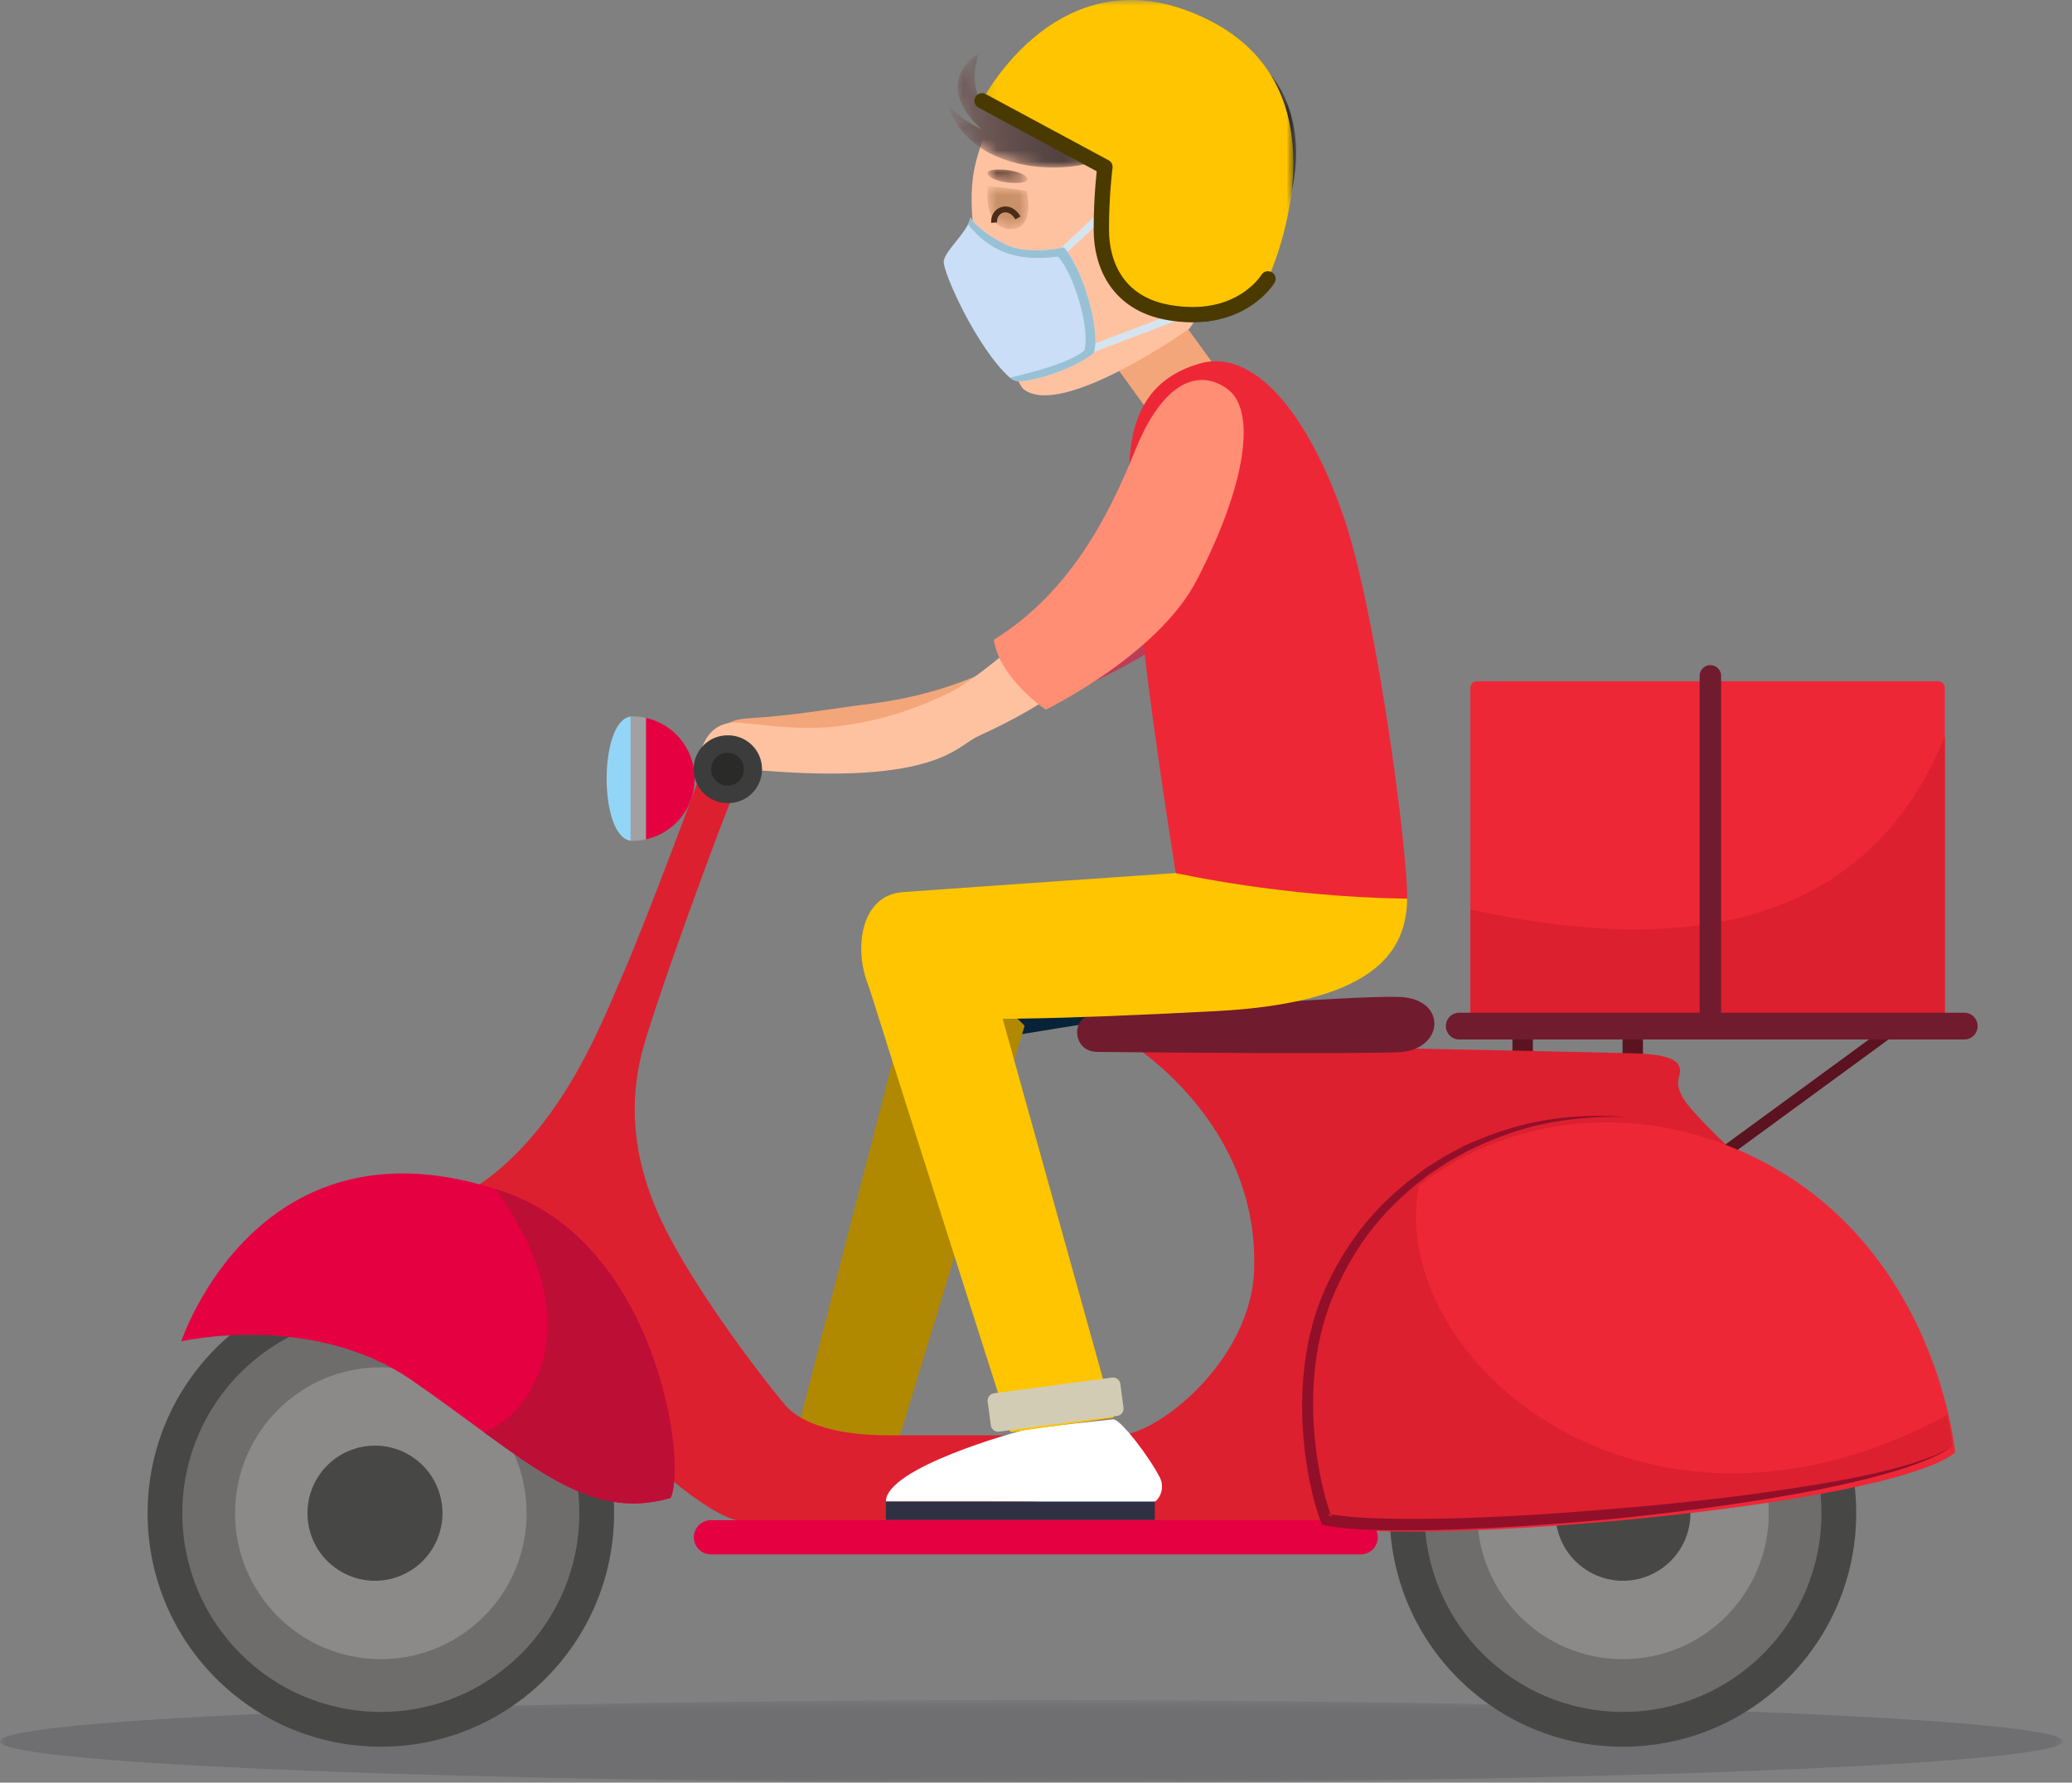 <svg width="186" height="160" viewBox="0 0 186 160" fill="none" xmlns="http://www.w3.org/2000/svg">
    <rect x="0" y="0" width="186" height="160" fill="#808080" stroke="none"/>
    <mask id="e2v6o51uwa" style="mask-type:alpha" maskUnits="userSpaceOnUse" x="-1" y="152" width="187" height="8">
        <path fill-rule="evenodd" clip-rule="evenodd" d="M185.206 152.585H0V160h185.206v-7.415z" fill="#fff"/>
    </mask>
    <g mask="url(#e2v6o51uwa)">
        <path opacity=".16" fill-rule="evenodd" clip-rule="evenodd" d="M0 156.292C0 158.34 41.46 160 92.602 160c51.143 0 92.603-1.66 92.603-3.708 0-2.047-41.46-3.707-92.603-3.707-51.143 0-92.604 1.66-92.604 3.707" fill="#181822"/>
    </g>
    <path fill-rule="evenodd" clip-rule="evenodd" d="m154.022 103.358.612.838 16.088-11.77-.612-.838-16.088 11.77z" fill="#5B1321"/>
    <path fill-rule="evenodd" clip-rule="evenodd" d="M13.25 135.82c0 11.574 9.374 20.957 20.938 20.957 11.563 0 20.937-9.383 20.937-20.957 0-11.575-9.374-20.958-20.937-20.958-11.564 0-20.938 9.383-20.938 20.958" fill="#474746"/>
    <path fill-rule="evenodd" clip-rule="evenodd" d="M16.368 135.818c0 9.851 7.978 17.836 17.82 17.836 9.84 0 17.819-7.985 17.819-17.836 0-9.851-7.978-17.836-17.82-17.836-9.841 0-17.82 7.985-17.82 17.836" fill="#6E6D6C"/>
    <path fill-rule="evenodd" clip-rule="evenodd" d="M21.102 135.82c0 7.233 5.859 13.098 13.086 13.098s13.086-5.865 13.086-13.098c0-7.235-5.859-13.099-13.086-13.099s-13.087 5.864-13.087 13.099" fill="#8C8989"/>
    <path fill-rule="evenodd" clip-rule="evenodd" d="M27.602 135.819a6.062 6.062 0 0 0 6.06 6.064 6.061 6.061 0 0 0 6.058-6.064 6.061 6.061 0 0 0-6.058-6.065 6.062 6.062 0 0 0-6.06 6.065M124.752 135.82c0 11.574 9.374 20.957 20.938 20.957 11.564 0 20.938-9.383 20.938-20.957 0-11.575-9.374-20.958-20.938-20.958-11.564 0-20.938 9.383-20.938 20.958" fill="#474746"/>
    <path fill-rule="evenodd" clip-rule="evenodd" d="M127.871 135.818c0 9.851 7.978 17.836 17.819 17.836 9.842 0 17.82-7.985 17.82-17.836 0-9.851-7.978-17.836-17.82-17.836-9.841 0-17.819 7.985-17.819 17.836" fill="#6E6D6C"/>
    <path fill-rule="evenodd" clip-rule="evenodd" d="M132.605 135.82c0 7.233 5.859 13.098 13.086 13.098 7.228 0 13.086-5.865 13.086-13.098 0-7.235-5.858-13.099-13.086-13.099-7.227 0-13.086 5.864-13.086 13.099" fill="#8C8989"/>
    <path fill-rule="evenodd" clip-rule="evenodd" d="M139.632 135.819a6.061 6.061 0 0 0 6.059 6.064 6.062 6.062 0 0 0 6.059-6.064 6.062 6.062 0 0 0-6.059-6.065 6.061 6.061 0 0 0-6.059 6.065" fill="#474746"/>
    <path fill-rule="evenodd" clip-rule="evenodd" d="M147.486 97.51h-1.833v-5.37h1.833v5.37zM137.602 97.51h-1.832v-5.37h1.832v5.37z" fill="#5B1321"/>
    <path fill-rule="evenodd" clip-rule="evenodd" d="M126.322 80.654c-2.566 4.417-2.638 9.348-17.256 10.106-13.92.721-19.162 3.122-24.822 2.571-4.07-.396-5.416-10.647.185-11.058 6.399-.47 24.506-1.713 24.506-1.713l17.387.094z" fill="#062338"/>
    <path fill-rule="evenodd" clip-rule="evenodd" d="M91.98 92.069 80.294 130.47l-9.197-.16s10.642-41.406 11.73-45.377c3.622 1.45 9.154 7.136 9.154 7.136" fill="#B08900"/>
    <path fill-rule="evenodd" clip-rule="evenodd" d="M101.39 93.621s42.647.806 45.731.94c3.085.134 3.981.792 3.621 2.014-.222.752-.175 1.56 1.224 3.129 1.149 1.288 3.37 3.515 4.824 4.721 3.798 3.154-28.865 25.738-30.458 27.099-3.304 2.823-5.882 5-5.882 5s-48.296.052-53.526.052c-5.23 0-23.202-18.934-25.531-29.238 8.713-4.814 12.709-15.777 14.547-19.948 1.839-4.17 7.401-18.878 7.853-20.596.452-1.718 4.246-.633 2.62 3.074-1.627 3.707-7.95 21.069-8.854 24.867-.903 3.797-1.084 8.77 1.898 15.01 2.981 6.238 9.666 14.829 11.111 16.457 1.445 1.627 4.698 2.622 9.034 2.622h20.778c3.523 0 11.87-6.685 12.196-14.739.542-13.382-11.186-20.464-11.186-20.464" fill="#DC202F"/>
    <path fill-rule="evenodd" clip-rule="evenodd" d="M175.51 130.381s-1.829-20.835-21.229-27.861c-14.343-5.194-29.654 1.392-34.924 14.47-3.436 8.525-.931 17.936-.066 20.029 8.577 1.731 49.948-1.732 56.219-6.638" fill="#EE2737"/>
    <path fill-rule="evenodd" clip-rule="evenodd" d="M63.82 136.449h58.326a1.533 1.533 0 0 1 0 3.068H63.819a1.534 1.534 0 0 1 0-3.068" fill="#E50042"/>
    <path fill-rule="evenodd" clip-rule="evenodd" d="M125.459 94.448c4.18-.128 4.534-4.756.249-4.96-4.285-.203-26.157 1.585-27.844 1.715-1.688.131-1.606 3.185.609 3.21 3.739.044 21.642.199 26.986.035" fill="#711B2E"/>
    <path fill-rule="evenodd" clip-rule="evenodd" d="M132.584 61.148h41.405c.328 0 .594.265.594.594v29.95h-42.592v-29.95c0-.329.265-.594.593-.594" fill="#EE2737"/>
    <path fill-rule="evenodd" clip-rule="evenodd" d="M174.583 66.095v25.598H131.99V81.625c23.951 5.28 36.886-1.497 42.593-15.53" fill="#DC202F"/>
    <path d="M153.537 60.668v30.943" stroke="#711B2E" stroke-width="1.932" stroke-linecap="round"/>
    <path fill-rule="evenodd" clip-rule="evenodd" d="M130.996 93.3h45.333a1.201 1.201 0 0 0 0-2.402h-45.333a1.201 1.201 0 0 0 0 2.403" fill="#711B2E"/>
    <path fill-rule="evenodd" clip-rule="evenodd" d="M56.613 64.314V75.46c-2.876-.365-2.876-10.781 0-11.146" fill="#92D5F7"/>
    <path fill-rule="evenodd" clip-rule="evenodd" d="M62.354 69.886a5.587 5.587 0 0 1-4.373 5.45v-10.9a5.586 5.586 0 0 1 4.373 5.45" fill="#E50042"/>
    <path fill-rule="evenodd" clip-rule="evenodd" d="M56.768 64.296c.417 0 .82.053 1.212.14v10.901a5.55 5.55 0 0 1-1.212.141c-.053 0-.103-.01-.155-.017V64.313c.052-.007.102-.018.155-.018" fill="#A1A1A1"/>
    <path fill-rule="evenodd" clip-rule="evenodd" d="M99.93 127.392s-6.746.709-7.79.919c-1.043.209-12.615 3.444-12.615 6.463 1.234 0 5.521.002 11.53.002 3.672 0 11.546.379 12.607-.002.32-.114.977-1.138.455-2.161-.945-1.853-3.538-5.251-4.187-5.221" fill="#fff"/>
    <path fill-rule="evenodd" clip-rule="evenodd" d="M103.663 136.421H79.526v-1.646h24.137v1.646z" fill="#2F3043"/>
    <path fill-rule="evenodd" clip-rule="evenodd" d="m103.632 37.659 5.831-4.238-4.579-6.312-5.83 4.238 4.578 6.312zM91.084 63.729c-1.933.771-9.142 3.784-20.39 3.381-1.269-.54-6.7-.955-6.7-.955s.777-1.525 3.008-1.667c4.719-.302 7.317-.848 11.03-1.305 4.568-.563 7.818-1.732 10.373-2.813 1.868-.79 5.074-3.142 5.074-3.142l3.731 3.636s-2.123 1.266-6.126 2.865" fill="#F4A67B"/>
    <path fill-rule="evenodd" clip-rule="evenodd" d="M113.963 36.268c-2.734-1.57-6.053-.446-8.539 4.927-2.486 5.373-6.012 11.226-12.97 14.996.614 3.009 4.976 5.331 4.976 5.331s10.418-4.432 13.943-10.323c4.605-7.697 5.324-13.362 2.59-14.931" fill="#BC3D57"/>
    <path fill-rule="evenodd" clip-rule="evenodd" d="M126.323 80.654c-.075 4.582-2.638 9.349-17.256 10.106-13.92.722-22.55.923-28.209.372-4.07-.396-5.417-10.647.184-11.059 6.399-.469 24.506-1.713 24.506-1.713l20.775 2.294z" fill="#FEC500"/>
    <path fill-rule="evenodd" clip-rule="evenodd" d="m89.207 88.57 10.774 38.668-9.264 1.312s-11.845-37.137-13.06-41.07c3.833-.726 11.55 1.09 11.55 1.09" fill="#FEC500"/>
    <path fill-rule="evenodd" clip-rule="evenodd" d="M126.322 80.655c.011-4.886-2.8-25.491-5.556-33.829-2.793-8.448-7.716-15.78-13.142-14.178-8.889 2.625-5.878 12.962-5.396 20.563.482 7.6 3.32 25.15 3.32 25.15s9.576 2.173 20.774 2.294" fill="#EE2737"/>
    <path fill-rule="evenodd" clip-rule="evenodd" d="M87.76 66.102c-1.865.847-3.693 4.333-19.437 3.05-2.349.178-5.628-.597-5.628-.597s.203-3.903 3.553-3.688c2.151.138 5.46.758 9.022.313 4.386-.547 7.52-1.825 9.986-3.016 1.805-.87 4.917-3.513 4.917-3.513l3.506 4.28s-2.057 1.415-5.92 3.171" fill="#FFC2A1"/>
    <path fill-rule="evenodd" clip-rule="evenodd" d="M110.178 34.91c-2.59-1.874-5.788-.65-8.268 5.497-2.48 6.147-5.965 12.827-12.697 17.024.532 3.487 4.665 6.265 4.665 6.265s10.059-4.884 13.543-11.607c4.552-8.782 5.346-15.307 2.757-17.18" fill="#FF8E75"/>
    <path fill-rule="evenodd" clip-rule="evenodd" d="M106.792 29.474s-11.478 8.17-14.907 5.458c-.518-.408-1.95-4.122-2.834-6.832-1.304-4.002-2.312-9.288-1.593-12.906 1.189-5.978 7.397-14.6 13.163-13.017 5.764 1.582 18.945 8.492 6.171 27.297" fill="#FFC2A1"/>
    <path fill-rule="evenodd" clip-rule="evenodd" d="M90.098 19.96a.214.214 0 0 1 .026-.017l-.348-.72c-1.415 1.842-3.144 3.206-4.716 4.637 3.668 3.094 6.95-.161 5.86-4.164a2.286 2.286 0 0 0-.822.265c-.192.128-.164.088 0 0" fill="#FFC2A1"/>
    <mask id="fwqf8rcw1b" style="mask-type:alpha" maskUnits="userSpaceOnUse" x="85" y="0" width="32" height="29">
        <path fill-rule="evenodd" clip-rule="evenodd" d="M104.114.972c3.649.585 6.717 1.802 9.908 5.673 3.191 3.87 2.603 9.537 1.207 12.723-1.435 3.273-4.327 7.014-6.813 9.551-2.075-.788-3.137-6.259-3.831-8.934-1.375-2.259-3.753-.902-4.684-2.694-.366-.706-.476-1.88-.515-3.195-3.946 1.853-12.657 1.335-14.35-4.943.824 1.485 3.123 2.464 3.123 2.464s-4.804-3.747-.206-6.955c-1.304 3.377.584 5.03.584 5.03s-.206-1.147.618-2.126c.066 1.77 1.132 1.553 2.721-.512 1.589-2.065 2.157-3.307 4.174-4.492 1.725-1.014 3.458-1.774 5.883-1.774.67 0 1.392.058 2.181.184" fill="#fff"/>
    </mask>
    <g mask="url(#fwqf8rcw1b)">
        <path fill-rule="evenodd" clip-rule="evenodd" d="M104.114.972c3.649.585 6.717 1.802 9.908 5.673 3.191 3.87 2.603 9.537 1.207 12.723-1.435 3.273-4.327 7.014-6.813 9.551-2.075-.788-3.137-6.259-3.831-8.934-1.375-2.259-3.753-.902-4.684-2.694-.366-.706-.476-1.88-.515-3.195-3.946 1.853-12.657 1.335-14.35-4.943.824 1.485 3.123 2.464 3.123 2.464s-4.804-3.747-.206-6.955c-1.304 3.377.584 5.03.584 5.03s-.206-1.147.618-2.126c.066 1.77 1.132 1.553 2.721-.512 1.589-2.065 2.157-3.307 4.174-4.492 1.725-1.014 3.458-1.774 5.883-1.774.67 0 1.392.058 2.181.184" fill="url(#099yryezqc)"/>
    </g>
    <path fill-rule="evenodd" clip-rule="evenodd" d="M103.237 19.133c-.394 1.945-1.996 4.098-3.057 3.787-1.061-.312-1.603-2.14-1.21-4.086.394-1.943 1.44-4.436 2.831-3.926 1.044.383 1.829 2.281 1.436 4.225" fill="#FFC2A1"/>
    <mask id="7yrv8q37ld" style="mask-type:alpha" maskUnits="userSpaceOnUse" x="88" y="16" width="5" height="5">
        <path fill-rule="evenodd" clip-rule="evenodd" d="M92.177 17.131s.814 3.519-1.477 3.426c-2.292-.092-2.09-3.035-2.016-3.853 1.047.061 3.493.427 3.493.427" fill="#fff"/>
    </mask>
    <g mask="url(#7yrv8q37ld)">
        <path fill-rule="evenodd" clip-rule="evenodd" d="M92.177 17.131s.814 3.519-1.477 3.426c-2.292-.092-2.09-3.035-2.016-3.853 1.047.061 3.493.427 3.493.427" fill="url(#80hca6w9te)"/>
    </g>
    <mask id="j1haw47npf" style="mask-type:alpha" maskUnits="userSpaceOnUse" x="88" y="15" width="5" height="2">
        <path fill-rule="evenodd" clip-rule="evenodd" d="M91.218 16.417c-2.272.02-3.3-1.069-2.016-1.178.175-.015.348-.022.516-.022 2.185 0 3.609 1.18 1.5 1.2" fill="#fff"/>
    </mask>
    <g mask="url(#j1haw47npf)">
        <path fill-rule="evenodd" clip-rule="evenodd" d="M91.218 16.417c-2.272.02-3.3-1.069-2.016-1.178.175-.015.348-.022.516-.022 2.185 0 3.609 1.18 1.5 1.2" fill="url(#chy096lmxg)"/>
    </g>
    <path d="M91.376 19.56c-.756-1.335-2.236-.744-2.134.422" stroke="#4B2B19" stroke-width=".529"/>
    <path fill-rule="evenodd" clip-rule="evenodd" d="m89.694 128.496 10.587-1.407a.666.666 0 0 0 .573-.748l-.283-2.122a.666.666 0 0 0-.748-.572l-10.587 1.409a.665.665 0 0 0-.572.747l.282 2.122c.049.364.383.62.748.571" fill="#D3CCB5"/>
    <path fill-rule="evenodd" clip-rule="evenodd" d="M45.35 107.016c-22.144-7.705-29.074 13.374-29.074 13.374s11.727-2.693 20.687 3.494c10.283 7.101 15.519 12.817 23.24 10.56 1.488-3.247-1.29-22.708-14.853-27.428" fill="#E50042"/>
    <path fill-rule="evenodd" clip-rule="evenodd" d="M62.267 69.043c0 1.68 1.363 3.04 3.043 3.04a3.041 3.041 0 1 0 0-6.081 3.042 3.042 0 0 0-3.043 3.04" fill="#3D3C3C"/>
    <path fill-rule="evenodd" clip-rule="evenodd" d="M63.839 69.043a1.47 1.47 0 1 0 2.94 0 1.47 1.47 0 0 0-2.94 0" fill="#2A2A29"/>
    <path d="m95.087 22.855 5.33-4.983M97.867 31.358l11.462-4.352" stroke="#D4E5EF" stroke-width=".679"/>
    <mask id="275d3250bh" style="mask-type:alpha" maskUnits="userSpaceOnUse" x="88" y="0" width="29" height="29">
        <path fill-rule="evenodd" clip-rule="evenodd" d="M116.106 0H88.16v28.267h27.946V0z" fill="#fff"/>
    </mask>
    <g mask="url(#275d3250bh)">
        <path fill-rule="evenodd" clip-rule="evenodd" d="M113.823 25.028s7.792-16.747-5.412-23.276C95.208-4.778 88.16 9.049 88.16 9.049l11.028 5.94s-.205 1.741-.35 4.406c-.133 2.456.295 6.86 4.354 8.248 4.458 1.524 8.842.107 10.631-2.615" fill="#FEC500"/>
    </g>
    <path d="M113.823 25.028s-2.52 4.222-9.078 2.992c-4.372-.83-5.881-4.216-5.881-7.415 0-3.2.324-5.616.324-5.616L88.16 9.05" stroke="#4A3A00" stroke-width="1.376" stroke-linecap="round" stroke-linejoin="round"/>
    <path fill-rule="evenodd" clip-rule="evenodd" d="M87.105 19.523c.238.497 1.578 1.697 3.304 2.478 1.726.78 4.155.407 5.1.201 1.931 2.3 3.343 8.001 2.636 9.534-1.741 1.263-4.419 2.268-6.482 2.482-.372.039-.74-.078-1.02-.328-2.956-2.657-6.042-9.514-5.924-10.452.123-.986 2.201-2.644 2.386-3.915" fill="#CADEF8"/>
    <path fill-rule="evenodd" clip-rule="evenodd" d="M94.964 23.03c-2.524.316-4.69.062-6.588-1.414a9.06 9.06 0 0 1-1.48-1.485c.103-.209.18-.413.208-.608.237.497 1.578 1.698 3.304 2.478 1.726.78 4.155.406 5.1.201 1.931 2.3 3.343 8.001 2.635 9.535-1.74 1.262-4.417 2.267-6.48 2.481a1.315 1.315 0 0 1-1.01-.32c1.297-.294 5.422-1.3 6.678-2.44.571-1.903-.953-6.96-2.367-8.427" fill="#98C1D6"/>
    <path fill-rule="evenodd" clip-rule="evenodd" d="M119.134 116.407c1.795-4.447 4.756-8.139 8.446-10.874-4.074 15.495 19.198 36.655 47.226 21.468.365 1.713.458 2.77.458 2.77-6.268 4.896-47.622 8.352-56.195 6.624-.865-2.089-3.369-11.481.065-19.988" fill="#DC202F"/>
    <path fill-rule="evenodd" clip-rule="evenodd" d="M145.95 100.255a29.75 29.75 0 0 0-6.732.213c-2.234.326-4.416.973-6.51 1.829-.516.233-1.053.424-1.548.701l-1.502.798-1.438.911a7.033 7.033 0 0 0-.7.485l-.681.511c-1.794 1.39-3.445 2.985-4.825 4.801a26.382 26.382 0 0 0-3.377 5.931c-.847 2.13-1.355 4.381-1.589 6.648-.233 2.271-.197 4.559.046 6.821a33.17 33.17 0 0 0 .542 3.371c.242 1.118.517 2.213.944 3.323l.099.259.285.057c1.223.244 2.42.311 3.622.376 1.199.053 2.395.074 3.589.069 2.389-.004 4.771-.082 7.151-.196s4.757-.267 7.13-.455c2.374-.188 4.746-.397 7.111-.673 4.731-.532 9.45-1.178 14.137-2.03 2.34-.443 4.672-.937 6.973-1.556 1.148-.321 2.295-.645 3.412-1.066 1.109-.422 2.233-.875 3.175-1.611-.974.69-2.109 1.087-3.231 1.454-1.123.378-2.275.663-3.427.941-2.31.537-4.649.947-6.993 1.309-4.686.75-9.405 1.292-14.131 1.724-4.728.416-9.46.797-14.2.982a153.16 153.16 0 0 1-7.104.145c-2.355-.024-4.752-.071-7.005-.45l.385.317c-.386-.983-.673-2.067-.912-3.139a32.086 32.086 0 0 1-.547-3.265c-.252-2.195-.301-4.415-.091-6.61.21-2.193.685-4.363 1.483-6.41.827-2.039 1.869-3.995 3.166-5.784 1.299-1.788 2.87-3.371 4.59-4.763l.654-.512c.214-.176.437-.341.672-.489l1.386-.919 1.454-.812c.239-.143.491-.26.744-.373l.754-.356c2.025-.91 4.154-1.624 6.354-2.023a32.278 32.278 0 0 1 6.685-.484" fill="#920F29"/>
    <path fill-rule="evenodd" clip-rule="evenodd" d="M44.434 106.713c.303.096.608.196.917.304 13.562 4.719 16.34 24.18 14.852 27.427-5.914 1.729-10.372-1.222-16.755-5.888 5.346-2.21 9.08-10.984.986-21.843" fill="#BD0E36"/>
    <defs>
        <linearGradient id="099yryezqc" x1="116.353" y1="28.919" x2="85.037" y2="28.919" gradientUnits="userSpaceOnUse">
            <stop/>
            <stop offset="1" stop-color="#78605D"/>
        </linearGradient>
        <linearGradient id="80hca6w9te" x1="92.132" y1="17.095" x2="91.997" y2="20.489" gradientUnits="userSpaceOnUse">
            <stop stop-color="#C99169"/>
            <stop offset="1" stop-color="#C99169"/>
        </linearGradient>
        <linearGradient id="chy096lmxg" x1="93.614" y1="15.848" x2="92.916" y2="17.791" gradientUnits="userSpaceOnUse">
            <stop stop-color="#4F3025"/>
            <stop offset="1" stop-color="#3B211D"/>
        </linearGradient>
    </defs>
</svg>
